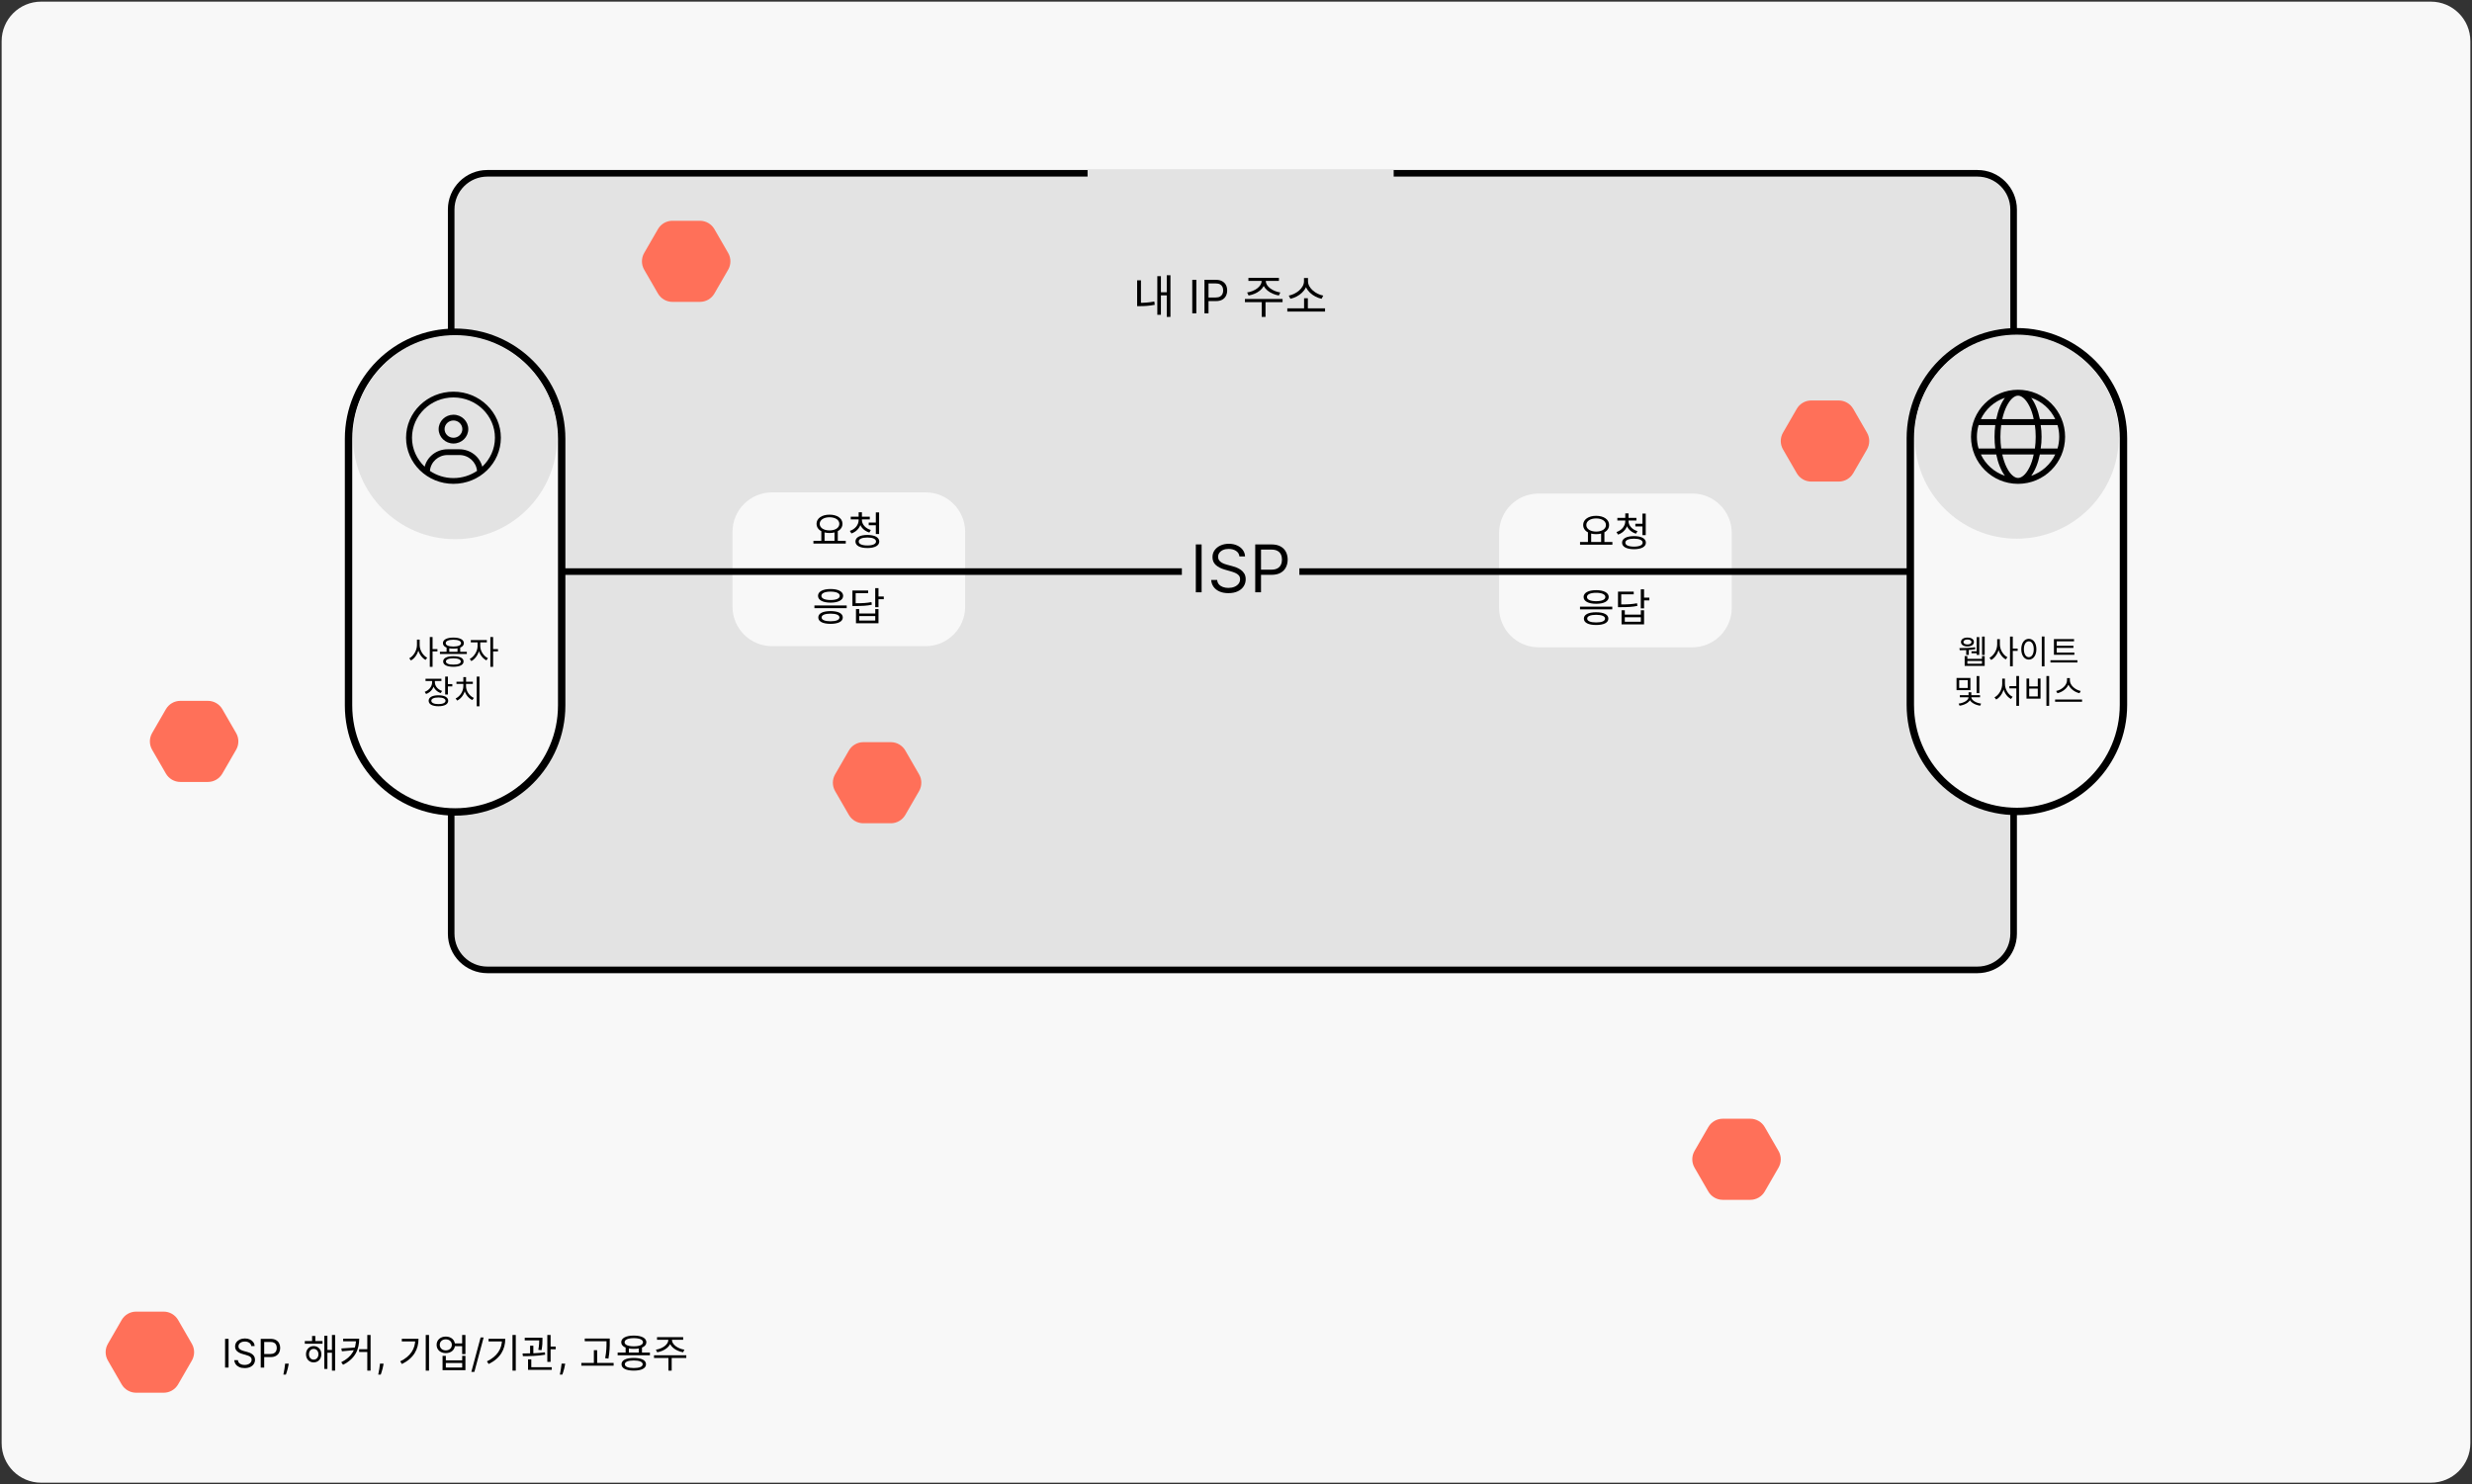 <svg width="751" height="451" viewBox="0 0 751 451" fill="none" xmlns="http://www.w3.org/2000/svg">
<rect x="0" y="0" width="751" height="451" fill="#333333" stroke="none"/>
<g clip-path="url(#clip0_5240_163283)">
<path d="M0.5 12.5C0.5 5.873 5.873 0.5 12.5 0.5H738.5C745.127 0.5 750.5 5.873 750.5 12.5V438.5C750.5 445.127 745.127 450.5 738.5 450.5H12.5C5.873 450.5 0.5 445.127 0.5 438.5V12.5Z" fill="#F8F8F8"/>
<path d="M49.715 398.524H41.356C39.542 398.524 37.865 399.491 36.958 401.066L32.776 408.309C31.869 409.879 31.869 411.818 32.776 413.387L36.958 420.624C37.865 422.193 39.542 423.166 41.356 423.166H49.715C51.528 423.166 53.205 422.199 54.112 420.624L58.294 413.387C59.201 411.818 59.201 409.879 58.294 408.309L54.112 401.066C53.205 399.497 51.528 398.524 49.715 398.524Z" fill="#FF7059"/>
<path d="M136.072 63.655C136.072 57.028 141.445 51.655 148.072 51.655H600.739C607.367 51.655 612.739 57.028 612.739 63.655V283.688C612.739 290.316 607.367 295.688 600.739 295.688H148.072C141.445 295.688 136.072 290.316 136.072 283.688V63.655Z" fill="#E3E3E3"/>
<path fill-rule="evenodd" clip-rule="evenodd" d="M600.739 53.655H148.072C142.549 53.655 138.072 58.132 138.072 63.655V283.688C138.072 289.211 142.549 293.688 148.072 293.688H600.739C606.262 293.688 610.739 289.211 610.739 283.688V63.655C610.739 58.132 606.262 53.655 600.739 53.655ZM148.072 51.655C141.445 51.655 136.072 57.028 136.072 63.655V283.688C136.072 290.316 141.445 295.688 148.072 295.688H600.739C607.367 295.688 612.739 290.316 612.739 283.688V63.655C612.739 57.028 607.367 51.655 600.739 51.655H148.072Z" fill="black"/>
<path d="M222.535 161.602C222.535 154.974 227.908 149.602 234.535 149.602H281.215C287.842 149.602 293.215 154.974 293.215 161.602V184.329C293.215 190.957 287.842 196.329 281.215 196.329H234.535C227.908 196.329 222.535 190.957 222.535 184.329V161.602Z" fill="#F8F8F8"/>
<path d="M455.434 161.954C455.434 155.327 460.806 149.954 467.434 149.954H514.113C520.741 149.954 526.113 155.327 526.113 161.954V184.682C526.113 191.309 520.741 196.682 514.113 196.682H467.434C460.806 196.682 455.434 191.309 455.434 184.682V161.954Z" fill="#F8F8F8"/>
<path fill-rule="evenodd" clip-rule="evenodd" d="M583.238 174.672H166.594V172.672H583.238V174.672Z" fill="black"/>
<path d="M359.055 164.261H394.75V183.389H359.055V164.261Z" fill="#E3E3E3"/>
<path d="M330.406 51.655H423.4V67.08H330.406V51.655Z" fill="#E3E3E3"/>
<path d="M531.74 339.918H523.381C521.567 339.918 519.891 340.885 518.984 342.46L514.801 349.703C513.894 351.272 513.894 353.211 514.801 354.78L518.984 362.018C519.891 363.587 521.567 364.559 523.381 364.559H531.74C533.554 364.559 535.23 363.593 536.137 362.018L540.32 354.78C541.227 353.211 541.227 351.272 540.32 349.703L536.137 342.46C535.23 340.891 533.554 339.918 531.74 339.918Z" fill="#FF7059"/>
<path d="M558.619 121.681H550.26C548.446 121.681 546.77 122.647 545.863 124.222L541.68 131.466C540.773 133.035 540.773 134.974 541.68 136.543L545.863 143.78C546.77 145.35 548.446 146.322 550.26 146.322H558.619C560.433 146.322 562.109 145.356 563.016 143.78L567.199 136.543C568.106 134.974 568.106 133.035 567.199 131.466L563.016 124.222C562.109 122.653 560.433 121.681 558.619 121.681Z" fill="#FF7059"/>
<path d="M212.642 67.08H204.283C202.47 67.08 200.793 68.047 199.886 69.622L195.704 76.865C194.797 78.434 194.797 80.373 195.704 81.942L199.886 89.18C200.793 90.749 202.47 91.722 204.283 91.722H212.642C214.456 91.722 216.133 90.755 217.04 89.18L221.222 81.942C222.129 80.373 222.129 78.434 221.222 76.865L217.04 69.622C216.133 68.053 214.456 67.08 212.642 67.08Z" fill="#FF7059"/>
<path d="M270.642 225.5H262.283C260.47 225.5 258.793 226.467 257.886 228.042L253.704 235.285C252.797 236.854 252.797 238.793 253.704 240.362L257.886 247.6C258.793 249.169 260.47 250.142 262.283 250.142H270.642C272.456 250.142 274.133 249.175 275.04 247.6L279.222 240.362C280.129 238.793 280.129 236.854 279.222 235.285L275.04 228.042C274.133 226.473 272.456 225.5 270.642 225.5Z" fill="#FF7059"/>
<path d="M63.154 212.945H54.795C52.981 212.945 51.305 213.912 50.398 215.487L46.215 222.73C45.308 224.299 45.308 226.239 46.215 227.808L50.398 235.045C51.305 236.614 52.981 237.587 54.795 237.587H63.154C64.968 237.587 66.644 236.62 67.551 235.045L71.734 227.808C72.641 226.239 72.641 224.299 71.734 222.73L67.551 215.487C66.644 213.918 64.968 212.945 63.154 212.945Z" fill="#FF7059"/>
<path d="M138.264 247.131C120.867 247.131 106.764 232.967 106.764 215.496L106.764 133.459C106.764 115.988 120.867 101.824 138.264 101.824C155.661 101.824 169.764 115.988 169.764 133.459L169.764 215.496C169.764 232.967 155.661 247.131 138.264 247.131Z" fill="#F8F8F8"/>
<path fill-rule="evenodd" clip-rule="evenodd" d="M104.764 214.335L104.764 133.313C104.764 114.818 119.762 99.824 138.264 99.824C156.765 99.824 171.764 114.818 171.764 133.313L171.764 214.335C171.764 232.831 156.765 247.824 138.264 247.824C119.762 247.824 104.764 232.831 104.764 214.335ZM107.01 214.335C107.01 231.591 121.003 245.579 138.264 245.579C155.525 245.579 169.518 231.591 169.518 214.335L169.518 133.313C169.518 116.058 155.525 102.07 138.264 102.07C121.003 102.07 107.01 116.058 107.01 133.313L107.01 214.335Z" fill="black"/>
<path d="M169.264 132.824C169.264 149.945 155.384 163.824 138.264 163.824C121.143 163.824 107.264 149.945 107.264 132.824C107.264 115.703 121.143 101.824 138.264 101.824C155.384 101.824 169.264 115.703 169.264 132.824Z" fill="#E3E3E3"/>
<g clip-path="url(#clip1_5240_163283)">
<path d="M137.763 119.009C129.81 119.009 123.363 125.276 123.363 133.009C123.363 140.742 129.81 147.009 137.763 147.009C145.717 147.009 152.163 140.742 152.163 133.009C152.163 125.276 145.717 119.009 137.763 119.009ZM137.763 145.259C135.106 145.259 132.642 144.451 130.608 143.08C130.839 140.386 133.14 138.259 135.963 138.259H139.563C142.39 138.259 144.69 140.388 144.919 143.08C142.882 144.449 140.418 145.259 137.763 145.259ZM146.521 141.797C145.728 138.767 142.921 136.509 139.563 136.509H135.963C132.603 136.509 129.798 138.767 129.005 141.798C126.641 139.522 125.163 136.454 125.163 133.009C125.163 126.255 130.816 120.759 137.763 120.759C144.71 120.759 150.363 126.255 150.363 133.009C150.363 136.454 148.884 139.522 146.521 141.797ZM137.763 126.009C135.277 126.009 133.263 127.967 133.263 130.384C133.263 132.801 135.277 134.759 137.763 134.759C140.25 134.759 142.263 132.8 142.263 130.384C142.263 127.967 140.25 126.009 137.763 126.009ZM137.763 133.009C136.273 133.009 135.063 131.833 135.063 130.384C135.063 128.935 136.273 127.759 137.763 127.759C139.254 127.759 140.463 128.936 140.463 130.384C140.463 131.831 139.254 133.009 137.763 133.009Z" fill="black"/>
</g>
<path d="M612.712 245.886C595.3 245.886 581.186 231.71 581.186 214.224L581.186 132.119C581.186 114.633 595.3 100.458 612.712 100.458C630.123 100.458 644.238 114.633 644.238 132.119L644.238 214.224C644.238 231.71 630.123 245.886 612.712 245.886Z" fill="#F8F8F8"/>
<path fill-rule="evenodd" clip-rule="evenodd" d="M579.238 214.183L579.238 133.161C579.238 114.665 594.237 99.672 612.738 99.672C631.24 99.672 646.238 114.665 646.238 133.161L646.238 214.183C646.238 232.678 631.24 247.672 612.738 247.672C594.237 247.672 579.238 232.678 579.238 214.183ZM581.484 214.183C581.484 231.438 595.477 245.427 612.738 245.427C629.999 245.427 643.992 231.438 643.992 214.183L643.992 133.161C643.992 115.905 629.999 101.917 612.738 101.917C595.477 101.917 581.484 115.905 581.484 133.161L581.484 214.183Z" fill="black"/>
<path d="M643.711 132.672C643.711 149.793 629.832 163.672 612.711 163.672C595.59 163.672 581.711 149.793 581.711 132.672C581.711 115.551 595.59 101.672 612.711 101.672C629.832 101.672 643.711 115.551 643.711 132.672Z" fill="#E3E3E3"/>
<g clip-path="url(#clip2_5240_163283)">
<path d="M613.09 118.426C620.984 118.426 627.382 124.824 627.382 132.718C627.382 140.612 620.984 147.01 613.09 147.01C605.197 147.01 598.799 140.612 598.799 132.718C598.799 124.824 605.197 118.426 613.09 118.426ZM613.09 145.223C614.023 145.223 615.346 144.419 616.546 142.024C617.099 140.919 617.562 139.534 617.841 138.077H608.289C608.619 139.534 609.082 140.919 609.635 142.024C610.835 144.419 612.158 145.223 613.09 145.223ZM607.971 136.291H618.21C618.366 135.163 618.45 133.963 618.45 132.718C618.45 131.473 618.366 130.273 618.21 129.145H607.971C607.815 130.273 607.731 131.473 607.731 132.718C607.731 133.963 607.815 135.163 607.971 136.291ZM617.841 127.359C617.562 125.851 617.099 124.517 616.546 123.411C615.346 121.015 614.023 120.213 613.09 120.213C612.158 120.213 610.835 121.015 609.635 123.411C609.082 124.517 608.619 125.851 608.289 127.359H617.841ZM619.963 129.145C620.158 130.289 620.236 131.484 620.236 132.718C620.236 133.952 620.158 135.146 619.963 136.291H625.077C625.417 135.158 625.596 133.957 625.596 132.718C625.596 131.479 625.417 130.278 625.077 129.145H619.963ZM617.082 120.864C618.254 122.445 619.181 124.701 619.717 127.359H624.39C622.95 124.316 620.309 121.95 617.082 120.864ZM609.099 120.864C605.872 121.95 603.234 124.316 601.789 127.359H606.464C607 124.701 607.927 122.445 609.099 120.864ZM600.585 132.718C600.585 133.957 600.766 135.158 601.103 136.291H606.168C606.023 135.146 605.945 133.952 605.945 132.718C605.945 131.484 606.023 130.289 606.168 129.145H601.103C600.766 130.278 600.585 131.479 600.585 132.718ZM624.39 138.077H619.717C619.181 140.735 618.254 142.99 617.082 144.57C620.309 143.487 622.95 141.12 624.39 138.077ZM606.464 138.077H601.789C603.234 141.12 605.872 143.487 609.099 144.57C607.927 142.99 607 140.735 606.464 138.077Z" fill="black"/>
</g>
<path d="M69.438 406.797V415.524H68.381V406.797H69.438Z" fill="black"/>
<path d="M76.329 408.979C76.278 408.547 76.071 408.212 75.707 407.973C75.344 407.735 74.897 407.615 74.369 407.615C73.983 407.615 73.645 407.678 73.355 407.803C73.068 407.928 72.844 408.1 72.682 408.318C72.522 408.537 72.443 408.786 72.443 409.064C72.443 409.297 72.498 409.497 72.609 409.665C72.723 409.83 72.868 409.967 73.044 410.078C73.22 410.186 73.405 410.276 73.598 410.347C73.791 410.415 73.969 410.47 74.13 410.513L75.017 410.752C75.244 410.811 75.497 410.894 75.775 410.999C76.057 411.104 76.325 411.247 76.581 411.429C76.839 411.608 77.052 411.838 77.22 412.119C77.388 412.401 77.471 412.746 77.471 413.155C77.471 413.627 77.348 414.053 77.101 414.433C76.856 414.814 76.498 415.117 76.027 415.341C75.558 415.565 74.989 415.678 74.318 415.678C73.693 415.678 73.152 415.577 72.694 415.375C72.24 415.173 71.882 414.892 71.621 414.531C71.362 414.171 71.216 413.752 71.182 413.274H72.272C72.301 413.604 72.412 413.877 72.605 414.092C72.801 414.306 73.048 414.465 73.346 414.57C73.648 414.672 73.971 414.723 74.318 414.723C74.721 414.723 75.084 414.658 75.405 414.527C75.726 414.394 75.98 414.209 76.167 413.973C76.355 413.735 76.449 413.456 76.449 413.138C76.449 412.848 76.368 412.612 76.206 412.431C76.044 412.249 75.831 412.101 75.567 411.987C75.302 411.874 75.017 411.774 74.71 411.689L73.636 411.382C72.954 411.186 72.415 410.906 72.017 410.543C71.619 410.179 71.42 409.703 71.42 409.115C71.42 408.627 71.552 408.2 71.817 407.837C72.084 407.47 72.442 407.186 72.89 406.985C73.342 406.78 73.846 406.678 74.403 406.678C74.966 406.678 75.466 406.779 75.903 406.98C76.341 407.179 76.687 407.452 76.943 407.798C77.201 408.145 77.338 408.539 77.352 408.979H76.329Z" fill="black"/>
<path d="M79.209 415.524V406.797H82.158C82.843 406.797 83.402 406.921 83.837 407.168C84.274 407.412 84.598 407.743 84.808 408.161C85.019 408.578 85.124 409.044 85.124 409.558C85.124 410.073 85.019 410.54 84.808 410.96C84.601 411.381 84.28 411.716 83.845 411.966C83.411 412.213 82.854 412.337 82.175 412.337H80.061V411.399H82.141C82.61 411.399 82.986 411.318 83.27 411.156C83.554 410.994 83.76 410.776 83.888 410.5C84.019 410.222 84.084 409.908 84.084 409.558C84.084 409.209 84.019 408.896 83.888 408.621C83.76 408.345 83.553 408.129 83.266 407.973C82.979 407.814 82.598 407.735 82.124 407.735H80.266V415.524H79.209Z" fill="black"/>
<path d="M87.709 414.331L87.641 414.791C87.593 415.115 87.519 415.462 87.42 415.831C87.323 416.2 87.222 416.548 87.117 416.875C87.012 417.202 86.925 417.462 86.857 417.655H86.09C86.127 417.473 86.175 417.233 86.235 416.935C86.295 416.637 86.354 416.303 86.414 415.933C86.476 415.567 86.528 415.192 86.567 414.808L86.618 414.331H87.709Z" fill="black"/>
<path d="M92.603 407.46H97.979V408.276H92.603V407.46ZM95.291 408.996C96.647 408.996 97.631 410.016 97.631 411.48C97.631 412.932 96.647 413.952 95.291 413.952C93.947 413.952 92.963 412.932 92.963 411.48C92.963 410.016 93.947 408.996 95.291 408.996ZM95.291 409.848C94.463 409.848 93.863 410.52 93.863 411.48C93.863 412.44 94.463 413.112 95.291 413.112C96.131 413.112 96.743 412.44 96.743 411.48C96.743 410.52 96.131 409.848 95.291 409.848ZM100.847 405.612H101.807V416.46H100.847V405.612ZM99.119 410.172H101.171V411H99.119V410.172ZM98.531 405.852H99.467V415.932H98.531V405.852ZM94.811 405.924H95.795V407.964H94.811V405.924Z" fill="black"/>
<path d="M108.166 406.74H109.126C109.126 409.872 108.046 412.752 104.23 414.672L103.666 413.904C107.014 412.224 108.166 409.812 108.166 406.848V406.74ZM104.254 406.74H108.766V407.544H104.254V406.74ZM108.106 409.428V410.184L103.87 410.58L103.702 409.716L108.106 409.428ZM111.586 405.612H112.582V416.46H111.586V405.612ZM109.102 409.956H112.066V410.784H109.102V409.956Z" fill="black"/>
<path d="M116.526 414.331L116.458 414.791C116.409 415.115 116.335 415.462 116.236 415.831C116.139 416.2 116.039 416.548 115.933 416.875C115.828 417.202 115.742 417.462 115.673 417.655H114.906C114.943 417.473 114.992 417.233 115.051 416.935C115.111 416.637 115.171 416.303 115.23 415.933C115.293 415.567 115.344 415.192 115.384 414.808L115.435 414.331H116.526Z" fill="black"/>
<path d="M129.34 405.612H130.336V416.46H129.34V405.612ZM126.16 406.776H127.144C127.144 409.92 125.728 412.668 122.104 414.444L121.576 413.64C124.708 412.128 126.16 409.824 126.16 406.944V406.776ZM122.068 406.776H126.592V407.592H122.068V406.776Z" fill="black"/>
<path d="M137.931 408.192H140.847V409.02H137.931V408.192ZM135.435 406.104C137.055 406.104 138.231 407.136 138.231 408.624C138.231 410.112 137.055 411.132 135.435 411.132C133.815 411.132 132.639 410.112 132.639 408.624C132.639 407.136 133.815 406.104 135.435 406.104ZM135.435 406.944C134.367 406.944 133.599 407.628 133.599 408.624C133.599 409.608 134.367 410.304 135.435 410.304C136.503 410.304 137.271 409.608 137.271 408.624C137.271 407.628 136.503 406.944 135.435 406.944ZM140.403 405.612H141.399V411.432H140.403V405.612ZM134.451 411.972H135.447V413.34H140.415V411.972H141.399V416.316H134.451V411.972ZM135.447 414.132V415.512H140.415V414.132H135.447Z" fill="black"/>
<path d="M146.927 406.388L144.115 416.837H143.194L146.007 406.388H146.927Z" fill="black"/>
<path d="M155.695 405.612H156.691V416.46H155.695V405.612ZM152.515 406.776H153.499C153.499 409.92 152.083 412.668 148.459 414.444L147.931 413.64C151.063 412.128 152.515 409.824 152.515 406.944V406.776ZM148.423 406.776H152.947V407.592H148.423V406.776Z" fill="black"/>
<path d="M159.414 406.452H164.214V407.268H159.414V406.452ZM161.046 408.876H162.03V411.588H161.046V408.876ZM163.818 406.452H164.802V407.028C164.802 407.736 164.802 408.816 164.514 410.244L163.542 410.136C163.818 408.708 163.818 407.724 163.818 407.028V406.452ZM166.278 405.612H167.274V413.784H166.278V405.612ZM166.818 409.14H168.822V409.968H166.818V409.14ZM160.422 415.404H167.622V416.22H160.422V415.404ZM160.422 413.028H161.406V415.656H160.422V413.028ZM158.862 412.056L158.754 411.24C160.686 411.24 163.35 411.192 165.546 410.892L165.618 411.612C163.362 412.008 160.77 412.056 158.862 412.056Z" fill="black"/>
<path d="M171.698 414.331L171.629 414.791C171.581 415.115 171.507 415.462 171.408 415.831C171.311 416.2 171.21 416.548 171.105 416.875C171 417.202 170.914 417.462 170.845 417.655H170.078C170.115 417.473 170.164 417.233 170.223 416.935C170.283 416.637 170.343 416.303 170.402 415.933C170.465 415.567 170.516 415.192 170.556 414.808L170.607 414.331H171.698Z" fill="black"/>
<path d="M177.647 406.692H184.631V407.52H177.647V406.692ZM176.615 414.12H186.419V414.948H176.615V414.12ZM180.419 410.244H181.415V414.528H180.419V410.244ZM184.259 406.692H185.243V407.772C185.243 409.116 185.243 410.604 184.847 412.8L183.851 412.668C184.259 410.592 184.259 409.068 184.259 407.772V406.692Z" fill="black"/>
<path d="M190.067 409.284H191.051V411.336H190.067V409.284ZM194.051 409.284H195.035V411.336H194.051V409.284ZM187.643 410.976H197.447V411.78H187.643V410.976ZM192.539 412.596C194.867 412.596 196.259 413.28 196.259 414.516C196.259 415.752 194.867 416.448 192.539 416.448C190.211 416.448 188.819 415.752 188.819 414.516C188.819 413.28 190.211 412.596 192.539 412.596ZM192.539 413.364C190.847 413.364 189.827 413.784 189.827 414.516C189.827 415.26 190.847 415.668 192.539 415.668C194.243 415.668 195.251 415.26 195.251 414.516C195.251 413.784 194.243 413.364 192.539 413.364ZM192.551 405.804C194.903 405.804 196.367 406.56 196.367 407.832C196.367 409.092 194.903 409.836 192.551 409.836C190.187 409.836 188.735 409.092 188.735 407.832C188.735 406.56 190.187 405.804 192.551 405.804ZM192.551 406.584C190.823 406.584 189.755 407.04 189.755 407.832C189.755 408.612 190.823 409.068 192.551 409.068C194.279 409.068 195.347 408.612 195.347 407.832C195.347 407.04 194.279 406.584 192.551 406.584Z" fill="black"/>
<path d="M203.038 406.68H203.902V407.136C203.902 409.08 201.838 410.508 199.654 410.88L199.27 410.088C201.178 409.812 203.038 408.564 203.038 407.136V406.68ZM203.29 406.68H204.142V407.136C204.142 408.564 206.014 409.812 207.91 410.088L207.538 410.88C205.342 410.508 203.29 409.08 203.29 407.136V406.68ZM203.074 412.32H204.058V416.46H203.074V412.32ZM198.694 411.792H208.498V412.608H198.694V411.792ZM199.606 406.284H207.55V407.088H199.606V406.284Z" fill="black"/>
<path d="M354.467 83.64H355.587V96.296H354.467V83.64ZM352.339 88.792H354.775V89.744H352.339V88.792ZM351.597 83.92H352.689V95.652H351.597V83.92ZM345.465 85.166H346.627V92.474H345.465V85.166ZM345.465 92.012H346.277C347.579 92.012 349.035 91.928 350.687 91.606L350.813 92.614C349.091 92.95 347.635 93.02 346.277 93.02H345.465V92.012Z" fill="black"/>
<path d="M363.445 85.022V95.204H362.212V85.022H363.445Z" fill="black"/>
<path d="M365.917 95.204V85.022H369.358C370.156 85.022 370.809 85.166 371.316 85.455C371.827 85.74 372.205 86.126 372.45 86.613C372.695 87.1 372.818 87.644 372.818 88.244C372.818 88.844 372.695 89.389 372.45 89.88C372.208 90.37 371.833 90.761 371.326 91.053C370.819 91.341 370.17 91.485 369.378 91.485H366.912V90.392H369.338C369.885 90.392 370.324 90.297 370.655 90.108C370.987 89.919 371.227 89.664 371.376 89.343C371.529 89.018 371.605 88.652 371.605 88.244C371.605 87.836 371.529 87.472 371.376 87.15C371.227 86.829 370.985 86.577 370.65 86.394C370.315 86.209 369.871 86.116 369.318 86.116H367.15V95.204H365.917Z" fill="black"/>
<path d="M383.277 84.886H384.285V85.418C384.285 87.686 381.877 89.352 379.329 89.786L378.881 88.862C381.107 88.54 383.277 87.084 383.277 85.418V84.886ZM383.571 84.886H384.565V85.418C384.565 87.084 386.749 88.54 388.961 88.862L388.527 89.786C385.965 89.352 383.571 87.686 383.571 85.418V84.886ZM383.319 91.466H384.467V96.296H383.319V91.466ZM378.209 90.85H389.647V91.802H378.209V90.85ZM379.273 84.424H388.541V85.362H379.273V84.424Z" fill="black"/>
<path d="M391.087 93.692H402.553V94.658H391.087V93.692ZM396.183 90.626H397.331V94.014H396.183V90.626ZM396.155 84.48H397.163V85.46C397.163 88.162 394.573 90.248 392.025 90.78L391.535 89.814C393.761 89.408 396.155 87.546 396.155 85.46V84.48ZM396.365 84.48H397.373V85.46C397.373 87.56 399.781 89.408 402.007 89.814L401.503 90.78C398.955 90.248 396.365 88.162 396.365 85.46V84.48Z" fill="black"/>
<path d="M249.519 161.27H250.503V164.522H249.519V161.27ZM253.527 161.27H254.523V164.522H253.527V161.27ZM247.119 164.33H256.947V165.158H247.119V164.33ZM252.015 156.374C254.307 156.374 255.951 157.466 255.951 159.17C255.951 160.862 254.307 161.954 252.015 161.954C249.711 161.954 248.067 160.862 248.067 159.17C248.067 157.466 249.711 156.374 252.015 156.374ZM252.015 157.166C250.275 157.166 249.027 157.958 249.027 159.17C249.027 160.37 250.275 161.162 252.015 161.162C253.755 161.162 254.991 160.37 254.991 159.17C254.991 157.958 253.755 157.166 252.015 157.166Z" fill="black"/>
<path d="M260.858 157.538H261.674V158.006C261.674 159.89 260.474 161.474 258.662 162.086L258.182 161.306C259.778 160.79 260.858 159.47 260.858 158.006V157.538ZM261.038 157.538H261.854V158.006C261.854 159.35 262.97 160.562 264.566 161.03L264.11 161.81C262.286 161.246 261.038 159.782 261.038 158.006V157.538ZM258.458 156.998H264.242V157.802H258.458V156.998ZM260.858 155.642H261.854V157.286H260.858V155.642ZM263.918 158.774H266.366V159.602H263.918V158.774ZM266.078 155.69H267.074V162.254H266.078V155.69ZM263.51 162.542C265.754 162.542 267.122 163.274 267.122 164.534C267.122 165.782 265.754 166.514 263.51 166.514C261.254 166.514 259.886 165.782 259.886 164.534C259.886 163.274 261.254 162.542 263.51 162.542ZM263.51 163.322C261.866 163.322 260.882 163.766 260.882 164.534C260.882 165.29 261.866 165.734 263.51 165.734C265.142 165.734 266.138 165.29 266.138 164.534C266.138 163.766 265.142 163.322 263.51 163.322Z" fill="black"/>
<path d="M247.424 183.969H257.228V184.785H247.424V183.969ZM252.32 185.673C254.648 185.673 256.04 186.369 256.04 187.605C256.04 188.853 254.648 189.549 252.32 189.549C249.992 189.549 248.6 188.853 248.6 187.605C248.6 186.369 249.992 185.673 252.32 185.673ZM252.32 186.453C250.628 186.453 249.608 186.873 249.608 187.605C249.608 188.361 250.628 188.769 252.32 188.769C254.024 188.769 255.032 188.361 255.032 187.605C255.032 186.873 254.024 186.453 252.32 186.453ZM252.332 178.965C254.672 178.965 256.148 179.745 256.148 181.041C256.148 182.325 254.672 183.105 252.332 183.105C249.98 183.105 248.516 182.325 248.516 181.041C248.516 179.745 249.98 178.965 252.332 178.965ZM252.332 179.757C250.604 179.757 249.536 180.237 249.536 181.041C249.536 181.845 250.604 182.313 252.332 182.313C254.048 182.313 255.128 181.845 255.128 181.041C255.128 180.237 254.048 179.757 252.332 179.757Z" fill="black"/>
<path d="M265.891 178.701H266.887V184.485H265.891V178.701ZM266.611 181.233H268.495V182.061H266.611V181.233ZM258.967 183.297H259.807C262.039 183.297 263.299 183.225 264.751 182.937L264.859 183.741C263.371 184.053 262.087 184.125 259.807 184.125H258.967V183.297ZM258.967 179.409H263.743V180.225H259.951V183.861H258.967V179.409ZM260.047 185.073H261.031V186.405H265.903V185.073H266.887V189.369H260.047V185.073ZM261.031 187.197V188.553H265.903V187.197H261.031Z" fill="black"/>
<path d="M482.421 161.622H483.405V164.874H482.421V161.622ZM486.429 161.622H487.425V164.874H486.429V161.622ZM480.021 164.682H489.849V165.51H480.021V164.682ZM484.917 156.726C487.209 156.726 488.853 157.818 488.853 159.522C488.853 161.214 487.209 162.306 484.917 162.306C482.613 162.306 480.969 161.214 480.969 159.522C480.969 157.818 482.613 156.726 484.917 156.726ZM484.917 157.518C483.177 157.518 481.929 158.31 481.929 159.522C481.929 160.722 483.177 161.514 484.917 161.514C486.657 161.514 487.893 160.722 487.893 159.522C487.893 158.31 486.657 157.518 484.917 157.518Z" fill="black"/>
<path d="M493.761 157.89H494.577V158.358C494.577 160.242 493.377 161.826 491.565 162.438L491.085 161.658C492.681 161.142 493.761 159.822 493.761 158.358V157.89ZM493.941 157.89H494.757V158.358C494.757 159.702 495.873 160.914 497.469 161.382L497.013 162.162C495.189 161.598 493.941 160.134 493.941 158.358V157.89ZM491.361 157.35H497.145V158.154H491.361V157.35ZM493.761 155.994H494.757V157.638H493.761V155.994ZM496.821 159.126H499.269V159.954H496.821V159.126ZM498.981 156.042H499.977V162.606H498.981V156.042ZM496.413 162.894C498.657 162.894 500.025 163.626 500.025 164.886C500.025 166.134 498.657 166.866 496.413 166.866C494.157 166.866 492.789 166.134 492.789 164.886C492.789 163.626 494.157 162.894 496.413 162.894ZM496.413 163.674C494.769 163.674 493.785 164.118 493.785 164.886C493.785 165.642 494.769 166.086 496.413 166.086C498.045 166.086 499.041 165.642 499.041 164.886C499.041 164.118 498.045 163.674 496.413 163.674Z" fill="black"/>
<path d="M480.01 184.322H489.814V185.138H480.01V184.322ZM484.906 186.026C487.234 186.026 488.626 186.722 488.626 187.958C488.626 189.206 487.234 189.902 484.906 189.902C482.578 189.902 481.186 189.206 481.186 187.958C481.186 186.722 482.578 186.026 484.906 186.026ZM484.906 186.806C483.214 186.806 482.194 187.226 482.194 187.958C482.194 188.714 483.214 189.122 484.906 189.122C486.61 189.122 487.618 188.714 487.618 187.958C487.618 187.226 486.61 186.806 484.906 186.806ZM484.918 179.318C487.258 179.318 488.734 180.098 488.734 181.394C488.734 182.678 487.258 183.458 484.918 183.458C482.566 183.458 481.102 182.678 481.102 181.394C481.102 180.098 482.566 179.318 484.918 179.318ZM484.918 180.11C483.19 180.11 482.122 180.59 482.122 181.394C482.122 182.198 483.19 182.666 484.918 182.666C486.634 182.666 487.714 182.198 487.714 181.394C487.714 180.59 486.634 180.11 484.918 180.11Z" fill="black"/>
<path d="M498.477 179.054H499.473V184.838H498.477V179.054ZM499.197 181.586H501.081V182.414H499.197V181.586ZM491.553 183.65H492.393C494.625 183.65 495.885 183.578 497.337 183.29L497.445 184.094C495.957 184.406 494.673 184.478 492.393 184.478H491.553V183.65ZM491.553 179.762H496.329V180.578H492.537V184.214H491.553V179.762ZM492.633 185.426H493.617V186.758H498.489V185.426H499.473V189.722H492.633V185.426ZM493.617 187.55V188.906H498.489V187.55H493.617Z" fill="black"/>
<path d="M365.054 165.42V179.965H363.293V165.42H365.054Z" fill="black"/>
<path d="M376.54 169.056C376.455 168.336 376.11 167.778 375.504 167.38C374.897 166.982 374.154 166.783 373.273 166.783C372.629 166.783 372.066 166.887 371.583 167.096C371.105 167.304 370.731 167.59 370.461 167.955C370.196 168.32 370.063 168.734 370.063 169.198C370.063 169.586 370.156 169.92 370.34 170.199C370.53 170.474 370.771 170.704 371.065 170.888C371.358 171.068 371.666 171.217 371.988 171.336C372.31 171.449 372.606 171.542 372.876 171.613L374.353 172.01C374.732 172.11 375.153 172.247 375.617 172.422C376.086 172.598 376.533 172.837 376.96 173.14C377.39 173.438 377.746 173.822 378.025 174.29C378.304 174.759 378.444 175.334 378.444 176.016C378.444 176.802 378.238 177.512 377.826 178.147C377.419 178.781 376.822 179.286 376.036 179.66C375.255 180.034 374.306 180.221 373.188 180.221C372.147 180.221 371.245 180.053 370.482 179.716C369.725 179.38 369.128 178.912 368.692 178.31C368.262 177.709 368.018 177.01 367.961 176.215H369.779C369.826 176.764 370.011 177.219 370.333 177.579C370.66 177.934 371.072 178.199 371.569 178.374C372.071 178.545 372.611 178.63 373.188 178.63C373.861 178.63 374.464 178.521 374.999 178.303C375.534 178.081 375.958 177.773 376.271 177.38C376.583 176.982 376.739 176.518 376.739 175.988C376.739 175.505 376.604 175.112 376.335 174.809C376.065 174.506 375.71 174.26 375.269 174.07C374.829 173.881 374.353 173.715 373.842 173.573L372.052 173.062C370.915 172.735 370.016 172.269 369.353 171.662C368.69 171.056 368.359 170.263 368.359 169.283C368.359 168.469 368.579 167.759 369.019 167.153C369.464 166.542 370.061 166.068 370.809 165.732C371.562 165.391 372.402 165.221 373.33 165.221C374.268 165.221 375.101 165.389 375.83 165.725C376.559 166.056 377.137 166.511 377.563 167.089C377.994 167.666 378.221 168.322 378.245 169.056H376.54Z" fill="black"/>
<path d="M381.34 179.965V165.42H386.255C387.396 165.42 388.328 165.626 389.053 166.037C389.782 166.445 390.322 166.996 390.672 167.692C391.023 168.388 391.198 169.165 391.198 170.022C391.198 170.879 391.023 171.658 390.672 172.358C390.327 173.059 389.792 173.618 389.067 174.035C388.343 174.447 387.415 174.653 386.283 174.653H382.76V173.09H386.226C387.007 173.09 387.635 172.955 388.108 172.685C388.582 172.415 388.925 172.051 389.138 171.591C389.356 171.127 389.465 170.604 389.465 170.022C389.465 169.439 389.356 168.919 389.138 168.459C388.925 168 388.579 167.64 388.101 167.38C387.623 167.115 386.989 166.982 386.198 166.982H383.101V179.965H381.34Z" fill="black"/>
<path d="M126.674 194.345H127.354V195.965C127.354 197.965 126.274 199.915 124.844 200.675L124.334 200.015C125.644 199.355 126.674 197.615 126.674 195.965V194.345ZM126.824 194.345H127.494V195.965C127.494 197.555 128.504 199.205 129.784 199.845L129.274 200.505C127.874 199.755 126.824 197.905 126.824 195.965V194.345ZM130.574 193.565H131.414V202.605H130.574V193.565ZM131.214 197.225H132.894V197.925H131.214V197.225Z" fill="black"/>
<path d="M135.673 196.625H136.493V198.335H135.673V196.625ZM138.993 196.625H139.813V198.335H138.993V196.625ZM133.653 198.035H141.823V198.705H133.653V198.035ZM137.733 199.385C139.673 199.385 140.833 199.955 140.833 200.985C140.833 202.015 139.673 202.595 137.733 202.595C135.793 202.595 134.633 202.015 134.633 200.985C134.633 199.955 135.793 199.385 137.733 199.385ZM137.733 200.025C136.323 200.025 135.473 200.375 135.473 200.985C135.473 201.605 136.323 201.945 137.733 201.945C139.153 201.945 139.993 201.605 139.993 200.985C139.993 200.375 139.153 200.025 137.733 200.025ZM137.743 193.725C139.703 193.725 140.923 194.355 140.923 195.415C140.923 196.465 139.703 197.085 137.743 197.085C135.773 197.085 134.563 196.465 134.563 195.415C134.563 194.355 135.773 193.725 137.743 193.725ZM137.743 194.375C136.303 194.375 135.413 194.755 135.413 195.415C135.413 196.065 136.303 196.445 137.743 196.445C139.183 196.445 140.073 196.065 140.073 195.415C140.073 194.755 139.183 194.375 137.743 194.375Z" fill="black"/>
<path d="M145.092 194.855H145.752V196.325C145.752 198.205 144.602 200.145 143.192 200.865L142.712 200.205C144.002 199.575 145.092 197.855 145.092 196.325V194.855ZM145.242 194.855H145.902V196.325C145.902 197.755 146.922 199.365 148.232 199.985L147.762 200.645C146.332 199.935 145.242 198.115 145.242 196.325V194.855ZM143.032 194.485H147.902V195.185H143.032V194.485ZM148.972 193.565H149.812V202.605H148.972V193.565ZM149.612 197.215H151.292V197.915H149.612V197.215Z" fill="black"/>
<path d="M131.284 206.535H131.964V207.265C131.964 208.925 130.964 210.315 129.444 210.865L129.024 210.205C130.384 209.725 131.284 208.555 131.284 207.265V206.535ZM131.434 206.535H132.114V207.255C132.114 208.435 132.974 209.495 134.304 209.935L133.904 210.585C132.394 210.085 131.434 208.795 131.434 207.255V206.535ZM129.274 206.235H134.104V206.915H129.274V206.235ZM135.244 205.565H136.074V211.015H135.244V205.565ZM135.844 207.855H137.414V208.555H135.844V207.855ZM133.194 211.255C135.034 211.255 136.164 211.865 136.164 212.915C136.164 213.975 135.034 214.585 133.194 214.585C131.354 214.585 130.224 213.975 130.224 212.915C130.224 211.865 131.354 211.255 133.194 211.255ZM133.194 211.925C131.854 211.925 131.034 212.285 131.034 212.915C131.034 213.555 131.854 213.935 133.194 213.935C134.534 213.935 135.354 213.555 135.354 212.915C135.354 212.285 134.534 211.925 133.194 211.925Z" fill="black"/>
<path d="M144.833 205.565H145.663V214.605H144.833V205.565ZM140.763 207.715H141.433V208.485C141.433 210.415 140.343 212.165 138.893 212.865L138.423 212.225C139.763 211.605 140.763 210.065 140.763 208.485V207.715ZM140.923 207.715H141.583V208.485C141.583 209.995 142.613 211.465 143.963 212.055L143.493 212.705C142.033 212.045 140.923 210.355 140.923 208.485V207.715ZM138.673 207.135H143.653V207.805H138.673V207.135ZM140.763 205.725H141.593V207.505H140.763V205.725Z" fill="black"/>
<path d="M602.151 193.412H602.951V199.012H602.151V193.412ZM600.521 193.572H601.311V198.982H600.521V193.572ZM598.941 197.892H600.911V198.482H598.941V197.892ZM597.341 197.242H598.131V198.982H597.341V197.242ZM595.371 197.572L595.281 196.922C596.521 196.922 598.541 196.902 600.041 196.662L600.101 197.232C598.551 197.552 596.621 197.572 595.371 197.572ZM596.871 199.342H597.691V200.182H602.131V199.342H602.951V202.332H596.871V199.342ZM597.691 200.822V201.672H602.131V200.822H597.691ZM597.721 193.722C598.891 193.722 599.681 194.242 599.681 195.062C599.681 195.892 598.891 196.412 597.721 196.412C596.541 196.412 595.751 195.892 595.751 195.062C595.751 194.242 596.541 193.722 597.721 193.722ZM597.721 194.312C596.981 194.312 596.501 194.602 596.501 195.062C596.501 195.532 596.981 195.812 597.721 195.812C598.451 195.812 598.931 195.532 598.931 195.062C598.931 194.602 598.451 194.312 597.721 194.312Z" fill="black"/>
<path d="M606.75 194.192H607.43V195.812C607.43 197.812 606.35 199.762 604.92 200.522L604.41 199.862C605.72 199.202 606.75 197.462 606.75 195.812V194.192ZM606.9 194.192H607.57V195.812C607.57 197.402 608.58 199.052 609.86 199.692L609.35 200.352C607.95 199.602 606.9 197.752 606.9 195.812V194.192ZM610.65 193.412H611.49V202.452H610.65V193.412ZM611.29 197.072H612.97V197.772H611.29V197.072Z" fill="black"/>
<path d="M620.299 193.402H621.129V202.462H620.299V193.402ZM616.359 194.102C617.699 194.102 618.659 195.332 618.659 197.252C618.659 199.182 617.699 200.412 616.359 200.412C615.029 200.412 614.069 199.182 614.069 197.252C614.069 195.332 615.029 194.102 616.359 194.102ZM616.359 194.852C615.479 194.852 614.859 195.792 614.859 197.252C614.859 198.722 615.479 199.682 616.359 199.682C617.249 199.682 617.859 198.722 617.859 197.252C617.859 195.792 617.249 194.852 616.359 194.852Z" fill="black"/>
<path d="M623.988 198.282H630.198V198.952H623.988V198.282ZM622.938 200.602H631.128V201.292H622.938V200.602ZM623.988 194.182H630.098V194.862H624.828V198.492H623.988V194.182ZM624.558 196.202H629.908V196.862H624.558V196.202Z" fill="black"/>
<path d="M594.404 205.992H598.614V209.692H594.404V205.992ZM597.814 206.662H595.204V209.032H597.814V206.662ZM600.504 205.412H601.334V210.602H600.504V205.412ZM598.054 211.672H598.764V211.842C598.764 213.142 597.154 214.182 595.324 214.422L595.044 213.782C596.614 213.602 598.054 212.742 598.054 211.842V211.672ZM598.174 211.672H598.894V211.842C598.894 212.712 600.294 213.592 601.864 213.782L601.584 214.422C599.744 214.172 598.174 213.112 598.174 211.842V211.672ZM595.404 211.212H601.544V211.862H595.404V211.212ZM598.054 210.342H598.894V211.502H598.054V210.342Z" fill="black"/>
<path d="M610.456 208.472H612.976V209.152H610.456V208.472ZM608.276 206.192H608.956V207.802C608.956 209.832 607.886 211.772 606.456 212.542L605.926 211.882C607.256 211.222 608.276 209.482 608.276 207.802V206.192ZM608.436 206.192H609.106V207.802C609.106 209.452 610.126 211.092 611.436 211.712L610.946 212.382C609.486 211.642 608.436 209.782 608.436 207.802V206.192ZM612.566 205.402H613.386V214.462H612.566V205.402Z" fill="black"/>
<path d="M621.705 205.402H622.535V214.462H621.705V205.402ZM615.655 206.172H616.475V208.562H619.085V206.172H619.915V212.282H615.655V206.172ZM616.475 209.222V211.602H619.085V209.222H616.475Z" fill="black"/>
<path d="M627.964 206.032H628.684V206.722C628.684 208.692 626.854 210.222 625.044 210.632L624.674 209.942C626.264 209.642 627.964 208.262 627.964 206.722V206.032ZM628.114 206.032H628.834V206.722C628.834 208.272 630.544 209.642 632.124 209.942L631.754 210.632C629.954 210.222 628.114 208.702 628.114 206.722V206.032ZM624.344 212.552H632.534V213.232H624.344V212.552Z" fill="black"/>
</g>
<defs>
<clipPath id="clip0_5240_163283">
<rect width="750" height="450" fill="white" transform="translate(0.5 0.5)"/>
</clipPath>
<clipPath id="clip1_5240_163283">
<rect width="36" height="35" fill="white" transform="translate(119.764 116.824)"/>
</clipPath>
<clipPath id="clip2_5240_163283">
<rect width="35.729" height="35.729" fill="white" transform="translate(595.225 114.854)"/>
</clipPath>
</defs>
</svg>
